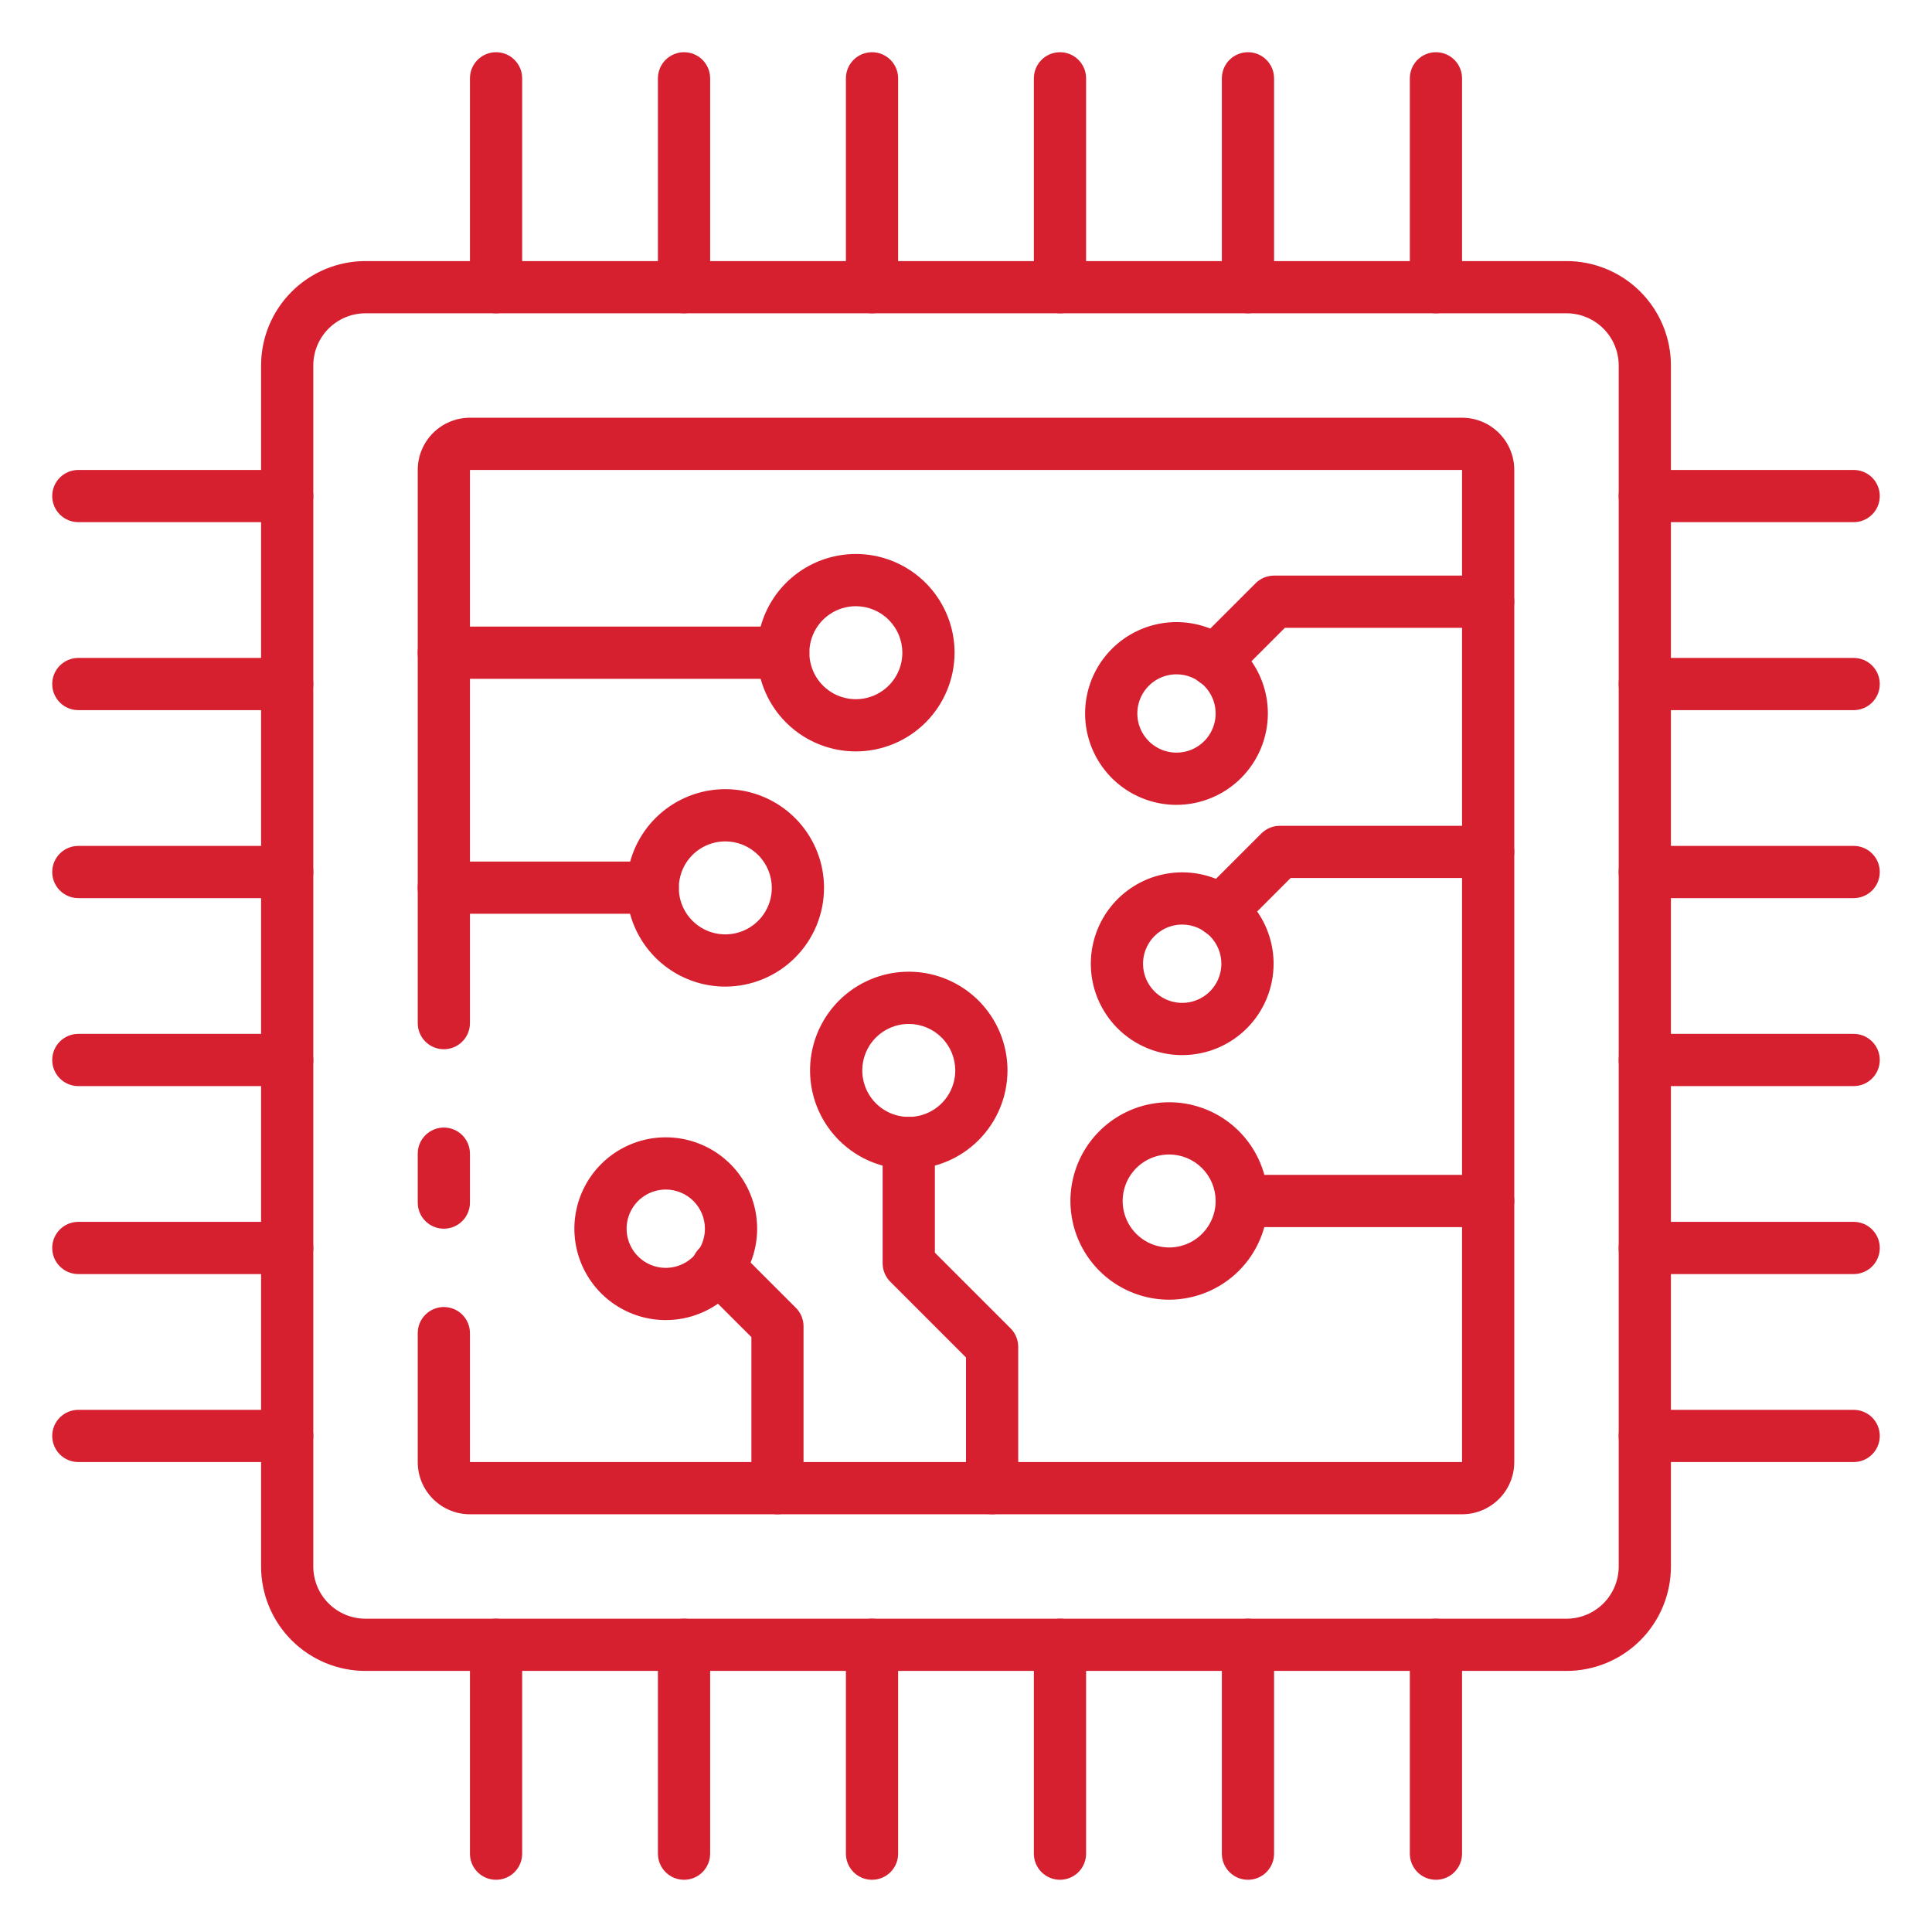 <svg width="512" height="512" viewBox="0 0 512 512" fill="none" xmlns="http://www.w3.org/2000/svg">
<path d="M415.135 442.811H96.865C89.525 442.811 82.486 439.895 77.296 434.705C72.105 429.515 69.189 422.475 69.189 415.135V96.865C69.189 89.525 72.105 82.486 77.296 77.296C82.486 72.105 89.525 69.189 96.865 69.189H415.135C422.475 69.189 429.515 72.105 434.705 77.296C439.895 82.486 442.811 89.525 442.811 96.865V415.135C442.811 422.475 439.895 429.515 434.705 434.705C429.515 439.895 422.475 442.811 415.135 442.811ZM96.865 83.027C93.195 83.027 89.675 84.485 87.08 87.08C84.485 89.675 83.027 93.195 83.027 96.865V415.135C83.027 418.805 84.485 422.325 87.08 424.92C89.675 427.515 93.195 428.973 96.865 428.973H415.135C418.805 428.973 422.325 427.515 424.92 424.92C427.515 422.325 428.973 418.805 428.973 415.135V96.865C428.973 93.195 427.515 89.675 424.92 87.08C422.325 84.485 418.805 83.027 415.135 83.027H96.865Z" fill="#D61F2F"/>
<path d="M117.622 325.618C115.787 325.618 114.027 324.889 112.73 323.592C111.432 322.294 110.703 320.534 110.703 318.699V305.733C110.703 303.898 111.432 302.139 112.73 300.841C114.027 299.543 115.787 298.814 117.622 298.814C119.457 298.814 121.217 299.543 122.514 300.841C123.812 302.139 124.541 303.898 124.541 305.733V318.699C124.541 320.534 123.812 322.294 122.514 323.592C121.217 324.889 119.457 325.618 117.622 325.618Z" fill="#D61F2F"/>
<path d="M387.46 401.298H124.541C120.871 401.298 117.351 399.84 114.756 397.245C112.161 394.65 110.703 391.13 110.703 387.46V353.294C110.703 351.459 111.432 349.699 112.73 348.402C114.027 347.104 115.787 346.375 117.622 346.375C119.457 346.375 121.217 347.104 122.514 348.402C123.812 349.699 124.541 351.459 124.541 353.294V387.46H387.46V124.541H124.541V271.139C124.541 272.974 123.812 274.734 122.514 276.031C121.217 277.329 119.457 278.058 117.622 278.058C115.787 278.058 114.027 277.329 112.73 276.031C111.432 274.734 110.703 272.974 110.703 271.139V124.541C110.703 120.871 112.161 117.351 114.756 114.756C117.351 112.161 120.871 110.703 124.541 110.703H387.46C391.13 110.703 394.65 112.161 397.245 114.756C399.84 117.351 401.298 120.871 401.298 124.541V387.46C401.298 391.13 399.84 394.65 397.245 397.245C394.65 399.84 391.13 401.298 387.46 401.298Z" fill="#D61F2F"/>
<path d="M380.54 83.027C378.705 83.027 376.945 82.298 375.648 81.001C374.35 79.703 373.621 77.943 373.621 76.108V20.757C373.621 18.922 374.35 17.162 375.648 15.864C376.945 14.567 378.705 13.838 380.54 13.838C382.375 13.838 384.135 14.567 385.432 15.864C386.73 17.162 387.459 18.922 387.459 20.757V76.108C387.459 77.943 386.73 79.703 385.432 81.001C384.135 82.298 382.375 83.027 380.54 83.027Z" fill="#D61F2F"/>
<path d="M330.724 83.027C328.889 83.027 327.129 82.298 325.831 81.001C324.534 79.703 323.805 77.943 323.805 76.108V20.757C323.805 18.922 324.534 17.162 325.831 15.864C327.129 14.567 328.889 13.838 330.724 13.838C332.559 13.838 334.318 14.567 335.616 15.864C336.914 17.162 337.643 18.922 337.643 20.757V76.108C337.643 77.943 336.914 79.703 335.616 81.001C334.318 82.298 332.559 83.027 330.724 83.027Z" fill="#D61F2F"/>
<path d="M280.907 83.027C279.072 83.027 277.312 82.298 276.015 81.001C274.717 79.703 273.988 77.943 273.988 76.108V20.757C273.988 18.922 274.717 17.162 276.015 15.864C277.312 14.567 279.072 13.838 280.907 13.838C282.742 13.838 284.502 14.567 285.8 15.864C287.097 17.162 287.826 18.922 287.826 20.757V76.108C287.826 77.943 287.097 79.703 285.8 81.001C284.502 82.298 282.742 83.027 280.907 83.027Z" fill="#D61F2F"/>
<path d="M231.093 83.027C229.258 83.027 227.498 82.298 226.2 81.001C224.903 79.703 224.174 77.943 224.174 76.108V20.757C224.174 18.922 224.903 17.162 226.2 15.864C227.498 14.567 229.258 13.838 231.093 13.838C232.928 13.838 234.688 14.567 235.985 15.864C237.283 17.162 238.012 18.922 238.012 20.757V76.108C238.012 77.943 237.283 79.703 235.985 81.001C234.688 82.298 232.928 83.027 231.093 83.027Z" fill="#D61F2F"/>
<path d="M181.276 83.027C179.441 83.027 177.681 82.298 176.384 81.001C175.086 79.703 174.357 77.943 174.357 76.108V20.757C174.357 18.922 175.086 17.162 176.384 15.864C177.681 14.567 179.441 13.838 181.276 13.838C183.111 13.838 184.871 14.567 186.169 15.864C187.466 17.162 188.195 18.922 188.195 20.757V76.108C188.195 77.943 187.466 79.703 186.169 81.001C184.871 82.298 183.111 83.027 181.276 83.027Z" fill="#D61F2F"/>
<path d="M131.46 83.027C129.625 83.027 127.865 82.298 126.568 81.001C125.27 79.703 124.541 77.943 124.541 76.108V20.757C124.541 18.922 125.27 17.162 126.568 15.864C127.865 14.567 129.625 13.838 131.46 13.838C133.295 13.838 135.055 14.567 136.352 15.864C137.65 17.162 138.379 18.922 138.379 20.757V76.108C138.379 77.943 137.65 79.703 136.352 81.001C135.055 82.298 133.295 83.027 131.46 83.027Z" fill="#D61F2F"/>
<path d="M380.54 498.162C378.705 498.162 376.945 497.433 375.648 496.135C374.35 494.838 373.621 493.078 373.621 491.243V435.892C373.621 434.057 374.35 432.297 375.648 430.999C376.945 429.702 378.705 428.973 380.54 428.973C382.375 428.973 384.135 429.702 385.432 430.999C386.73 432.297 387.459 434.057 387.459 435.892V491.243C387.459 493.078 386.73 494.838 385.432 496.135C384.135 497.433 382.375 498.162 380.54 498.162Z" fill="#D61F2F"/>
<path d="M330.724 498.162C328.889 498.162 327.129 497.433 325.831 496.135C324.534 494.838 323.805 493.078 323.805 491.243V435.892C323.805 434.057 324.534 432.297 325.831 430.999C327.129 429.702 328.889 428.973 330.724 428.973C332.559 428.973 334.318 429.702 335.616 430.999C336.914 432.297 337.643 434.057 337.643 435.892V491.243C337.643 493.078 336.914 494.838 335.616 496.135C334.318 497.433 332.559 498.162 330.724 498.162Z" fill="#D61F2F"/>
<path d="M280.907 498.162C279.072 498.162 277.312 497.433 276.015 496.135C274.717 494.838 273.988 493.078 273.988 491.243V435.892C273.988 434.057 274.717 432.297 276.015 430.999C277.312 429.702 279.072 428.973 280.907 428.973C282.742 428.973 284.502 429.702 285.8 430.999C287.097 432.297 287.826 434.057 287.826 435.892V491.243C287.826 493.078 287.097 494.838 285.8 496.135C284.502 497.433 282.742 498.162 280.907 498.162Z" fill="#D61F2F"/>
<path d="M231.093 498.162C229.258 498.162 227.498 497.433 226.2 496.135C224.903 494.838 224.174 493.078 224.174 491.243V435.892C224.174 434.057 224.903 432.297 226.2 430.999C227.498 429.702 229.258 428.973 231.093 428.973C232.928 428.973 234.688 429.702 235.985 430.999C237.283 432.297 238.012 434.057 238.012 435.892V491.243C238.012 493.078 237.283 494.838 235.985 496.135C234.688 497.433 232.928 498.162 231.093 498.162Z" fill="#D61F2F"/>
<path d="M181.276 498.162C179.441 498.162 177.681 497.433 176.384 496.135C175.086 494.838 174.357 493.078 174.357 491.243V435.892C174.357 434.057 175.086 432.297 176.384 430.999C177.681 429.702 179.441 428.973 181.276 428.973C183.111 428.973 184.871 429.702 186.169 430.999C187.466 432.297 188.195 434.057 188.195 435.892V491.243C188.195 493.078 187.466 494.838 186.169 496.135C184.871 497.433 183.111 498.162 181.276 498.162Z" fill="#D61F2F"/>
<path d="M131.46 498.162C129.625 498.162 127.865 497.433 126.568 496.135C125.27 494.838 124.541 493.078 124.541 491.243V435.892C124.541 434.057 125.27 432.297 126.568 430.999C127.865 429.702 129.625 428.973 131.46 428.973C133.295 428.973 135.055 429.702 136.352 430.999C137.65 432.297 138.379 434.057 138.379 435.892V491.243C138.379 493.078 137.65 494.838 136.352 496.135C135.055 497.433 133.295 498.162 131.46 498.162Z" fill="#D61F2F"/>
<path d="M491.243 387.459H435.892C434.057 387.459 432.297 386.73 430.999 385.432C429.702 384.135 428.973 382.375 428.973 380.54C428.973 378.705 429.702 376.945 430.999 375.648C432.297 374.35 434.057 373.621 435.892 373.621H491.243C493.078 373.621 494.838 374.35 496.135 375.648C497.433 376.945 498.162 378.705 498.162 380.54C498.162 382.375 497.433 384.135 496.135 385.432C494.838 386.73 493.078 387.459 491.243 387.459Z" fill="#D61F2F"/>
<path d="M491.243 337.643H435.892C434.057 337.643 432.297 336.914 430.999 335.616C429.702 334.318 428.973 332.559 428.973 330.724C428.973 328.889 429.702 327.129 430.999 325.831C432.297 324.534 434.057 323.805 435.892 323.805H491.243C493.078 323.805 494.838 324.534 496.135 325.831C497.433 327.129 498.162 328.889 498.162 330.724C498.162 332.559 497.433 334.318 496.135 335.616C494.838 336.914 493.078 337.643 491.243 337.643Z" fill="#D61F2F"/>
<path d="M491.243 287.826H435.892C434.057 287.826 432.297 287.097 430.999 285.8C429.702 284.502 428.973 282.742 428.973 280.907C428.973 279.072 429.702 277.312 430.999 276.015C432.297 274.717 434.057 273.988 435.892 273.988H491.243C493.078 273.988 494.838 274.717 496.135 276.015C497.433 277.312 498.162 279.072 498.162 280.907C498.162 282.742 497.433 284.502 496.135 285.8C494.838 287.097 493.078 287.826 491.243 287.826Z" fill="#D61F2F"/>
<path d="M491.243 238.012H435.892C434.057 238.012 432.297 237.283 430.999 235.985C429.702 234.688 428.973 232.928 428.973 231.093C428.973 229.258 429.702 227.498 430.999 226.2C432.297 224.903 434.057 224.174 435.892 224.174H491.243C493.078 224.174 494.838 224.903 496.135 226.2C497.433 227.498 498.162 229.258 498.162 231.093C498.162 232.928 497.433 234.688 496.135 235.985C494.838 237.283 493.078 238.012 491.243 238.012Z" fill="#D61F2F"/>
<path d="M491.243 188.195H435.892C434.057 188.195 432.297 187.466 430.999 186.169C429.702 184.871 428.973 183.111 428.973 181.276C428.973 179.441 429.702 177.681 430.999 176.384C432.297 175.086 434.057 174.357 435.892 174.357H491.243C493.078 174.357 494.838 175.086 496.135 176.384C497.433 177.681 498.162 179.441 498.162 181.276C498.162 183.111 497.433 184.871 496.135 186.169C494.838 187.466 493.078 188.195 491.243 188.195Z" fill="#D61F2F"/>
<path d="M491.243 138.379H435.892C434.057 138.379 432.297 137.65 430.999 136.352C429.702 135.055 428.973 133.295 428.973 131.46C428.973 129.625 429.702 127.865 430.999 126.568C432.297 125.27 434.057 124.541 435.892 124.541H491.243C493.078 124.541 494.838 125.27 496.135 126.568C497.433 127.865 498.162 129.625 498.162 131.46C498.162 133.295 497.433 135.055 496.135 136.352C494.838 137.65 493.078 138.379 491.243 138.379Z" fill="#D61F2F"/>
<path d="M76.108 387.459H20.757C18.922 387.459 17.162 386.73 15.864 385.432C14.567 384.135 13.838 382.375 13.838 380.54C13.838 378.705 14.567 376.945 15.864 375.648C17.162 374.35 18.922 373.621 20.757 373.621H76.108C77.943 373.621 79.703 374.35 81.001 375.648C82.298 376.945 83.027 378.705 83.027 380.54C83.027 382.375 82.298 384.135 81.001 385.432C79.703 386.73 77.943 387.459 76.108 387.459Z" fill="#D61F2F"/>
<path d="M76.108 337.643H20.757C18.922 337.643 17.162 336.914 15.864 335.616C14.567 334.318 13.838 332.559 13.838 330.724C13.838 328.889 14.567 327.129 15.864 325.831C17.162 324.534 18.922 323.805 20.757 323.805H76.108C77.943 323.805 79.703 324.534 81.001 325.831C82.298 327.129 83.027 328.889 83.027 330.724C83.027 332.559 82.298 334.318 81.001 335.616C79.703 336.914 77.943 337.643 76.108 337.643Z" fill="#D61F2F"/>
<path d="M76.108 287.826H20.757C18.922 287.826 17.162 287.097 15.864 285.8C14.567 284.502 13.838 282.742 13.838 280.907C13.838 279.072 14.567 277.312 15.864 276.015C17.162 274.717 18.922 273.988 20.757 273.988H76.108C77.943 273.988 79.703 274.717 81.001 276.015C82.298 277.312 83.027 279.072 83.027 280.907C83.027 282.742 82.298 284.502 81.001 285.8C79.703 287.097 77.943 287.826 76.108 287.826Z" fill="#D61F2F"/>
<path d="M76.108 238.012H20.757C18.922 238.012 17.162 237.283 15.864 235.985C14.567 234.688 13.838 232.928 13.838 231.093C13.838 229.258 14.567 227.498 15.864 226.2C17.162 224.903 18.922 224.174 20.757 224.174H76.108C77.943 224.174 79.703 224.903 81.001 226.2C82.298 227.498 83.027 229.258 83.027 231.093C83.027 232.928 82.298 234.688 81.001 235.985C79.703 237.283 77.943 238.012 76.108 238.012Z" fill="#D61F2F"/>
<path d="M76.108 188.195H20.757C18.922 188.195 17.162 187.466 15.864 186.169C14.567 184.871 13.838 183.111 13.838 181.276C13.838 179.441 14.567 177.681 15.864 176.384C17.162 175.086 18.922 174.357 20.757 174.357H76.108C77.943 174.357 79.703 175.086 81.001 176.384C82.298 177.681 83.027 179.441 83.027 181.276C83.027 183.111 82.298 184.871 81.001 186.169C79.703 187.466 77.943 188.195 76.108 188.195Z" fill="#D61F2F"/>
<path d="M76.108 138.379H20.757C18.922 138.379 17.162 137.65 15.864 136.352C14.567 135.055 13.838 133.295 13.838 131.46C13.838 129.625 14.567 127.865 15.864 126.568C17.162 125.27 18.922 124.541 20.757 124.541H76.108C77.943 124.541 79.703 125.27 81.001 126.568C82.298 127.865 83.027 129.625 83.027 131.46C83.027 133.295 82.298 135.055 81.001 136.352C79.703 137.65 77.943 138.379 76.108 138.379Z" fill="#D61F2F"/>
<path d="M207.568 179.893H117.622C115.787 179.893 114.027 179.164 112.73 177.866C111.432 176.568 110.703 174.809 110.703 172.974C110.703 171.139 111.432 169.379 112.73 168.081C114.027 166.784 115.787 166.055 117.622 166.055H207.568C209.403 166.055 211.163 166.784 212.46 168.081C213.758 169.379 214.487 171.139 214.487 172.974C214.487 174.809 213.758 176.568 212.46 177.866C211.163 179.164 209.403 179.893 207.568 179.893Z" fill="#D61F2F"/>
<path d="M226.809 199.133C221.635 199.133 216.577 197.599 212.275 194.725C207.973 191.85 204.62 187.764 202.64 182.984C200.66 178.204 200.142 172.944 201.151 167.869C202.161 162.795 204.652 158.133 208.311 154.475C211.969 150.816 216.631 148.325 221.705 147.315C226.78 146.306 232.04 146.824 236.82 148.804C241.6 150.784 245.686 154.137 248.56 158.439C251.435 162.741 252.969 167.799 252.969 172.973C252.962 179.909 250.203 186.559 245.299 191.463C240.395 196.368 233.745 199.126 226.809 199.133ZM226.809 160.65C224.372 160.65 221.989 161.373 219.963 162.727C217.936 164.081 216.357 166.006 215.424 168.257C214.492 170.509 214.248 172.987 214.723 175.377C215.199 177.767 216.372 179.963 218.095 181.686C219.819 183.41 222.015 184.583 224.405 185.059C226.795 185.534 229.273 185.29 231.525 184.358C233.776 183.425 235.701 181.845 237.055 179.819C238.409 177.793 239.131 175.41 239.131 172.973C239.128 169.706 237.828 166.574 235.518 164.264C233.208 161.953 230.076 160.654 226.809 160.65Z" fill="#D61F2F"/>
<path d="M394.378 325.189H329.063C327.228 325.189 325.469 324.46 324.171 323.163C322.873 321.865 322.145 320.105 322.145 318.27C322.145 316.435 322.873 314.676 324.171 313.378C325.469 312.081 327.228 311.352 329.063 311.352H394.378C396.213 311.352 397.973 312.081 399.27 313.378C400.568 314.676 401.297 316.435 401.297 318.27C401.297 320.105 400.568 321.865 399.27 323.163C397.973 324.46 396.213 325.189 394.378 325.189Z" fill="#D61F2F"/>
<path d="M309.836 344.43C304.662 344.43 299.604 342.896 295.302 340.021C291 337.147 287.647 333.061 285.667 328.281C283.687 323.501 283.169 318.241 284.178 313.166C285.188 308.092 287.679 303.43 291.338 299.772C294.997 296.113 299.658 293.621 304.733 292.612C309.807 291.603 315.067 292.121 319.847 294.101C324.628 296.081 328.713 299.434 331.588 303.736C334.462 308.038 335.997 313.096 335.997 318.27C335.989 325.206 333.231 331.855 328.326 336.76C323.422 341.664 316.772 344.423 309.836 344.43ZM309.836 305.947C307.399 305.947 305.017 306.67 302.99 308.024C300.964 309.378 299.384 311.302 298.452 313.554C297.519 315.806 297.275 318.283 297.75 320.674C298.226 323.064 299.4 325.26 301.123 326.983C302.846 328.707 305.042 329.88 307.432 330.356C309.823 330.831 312.3 330.587 314.552 329.654C316.804 328.722 318.728 327.142 320.082 325.116C321.436 323.089 322.159 320.707 322.159 318.27C322.155 315.003 320.856 311.871 318.546 309.56C316.235 307.25 313.103 305.951 309.836 305.947Z" fill="#D61F2F"/>
<path d="M192.215 261.46C187.041 261.46 181.983 259.925 177.681 257.051C173.379 254.176 170.026 250.09 168.046 245.31C166.066 240.53 165.548 235.27 166.557 230.195C167.567 225.121 170.058 220.46 173.717 216.801C177.376 213.142 182.037 210.651 187.111 209.641C192.186 208.632 197.446 209.15 202.226 211.13C207.006 213.11 211.092 216.463 213.967 220.765C216.841 225.067 218.376 230.125 218.376 235.299C218.368 242.235 215.61 248.885 210.705 253.789C205.801 258.694 199.151 261.452 192.215 261.46ZM192.215 222.977C189.778 222.977 187.396 223.699 185.369 225.053C183.343 226.407 181.763 228.332 180.831 230.583C179.898 232.835 179.654 235.313 180.129 237.703C180.605 240.094 181.778 242.289 183.502 244.013C185.225 245.736 187.421 246.909 189.811 247.385C192.201 247.86 194.679 247.616 196.931 246.684C199.182 245.751 201.107 244.172 202.461 242.145C203.815 240.119 204.538 237.736 204.538 235.299C204.536 232.032 203.237 228.898 200.926 226.588C198.616 224.277 195.483 222.978 192.215 222.977Z" fill="#D61F2F"/>
<path d="M172.973 242.162H117.622C115.787 242.162 114.027 241.433 112.73 240.136C111.432 238.838 110.703 237.078 110.703 235.243C110.703 233.408 111.432 231.648 112.73 230.351C114.027 229.053 115.787 228.324 117.622 228.324H172.973C174.808 228.324 176.568 229.053 177.866 230.351C179.163 231.648 179.892 233.408 179.892 235.243C179.892 237.078 179.163 238.838 177.866 240.136C176.568 241.433 174.808 242.162 172.973 242.162Z" fill="#D61F2F"/>
<path d="M176.433 349.835C171.644 349.835 166.962 348.415 162.979 345.754C158.997 343.093 155.893 339.311 154.06 334.886C152.227 330.461 151.748 325.592 152.682 320.894C153.617 316.197 155.923 311.882 159.31 308.495C162.696 305.108 167.011 302.802 171.709 301.868C176.406 300.933 181.275 301.413 185.7 303.246C190.125 305.079 193.907 308.182 196.568 312.165C199.229 316.147 200.649 320.829 200.649 325.619C200.649 332.041 198.098 338.201 193.556 342.742C189.015 347.283 182.856 349.835 176.433 349.835ZM176.433 315.24C174.38 315.24 172.374 315.849 170.667 316.989C168.96 318.13 167.63 319.751 166.845 321.647C166.059 323.543 165.854 325.63 166.254 327.643C166.655 329.657 167.643 331.506 169.094 332.957C170.546 334.409 172.395 335.397 174.408 335.798C176.422 336.198 178.508 335.992 180.405 335.207C182.301 334.421 183.922 333.091 185.062 331.384C186.203 329.678 186.811 327.671 186.811 325.619C186.811 322.866 185.718 320.226 183.772 318.28C181.825 316.334 179.186 315.24 176.433 315.24Z" fill="#D61F2F"/>
<path d="M206.045 401.298C204.21 401.298 202.45 400.569 201.153 399.271C199.855 397.974 199.126 396.214 199.126 394.379V354.346L185.427 340.667C184.766 340.029 184.239 339.265 183.876 338.421C183.514 337.577 183.323 336.669 183.315 335.751C183.307 334.832 183.482 333.921 183.83 333.07C184.178 332.22 184.691 331.448 185.341 330.798C185.991 330.148 186.763 329.635 187.613 329.287C188.464 328.939 189.375 328.764 190.293 328.772C191.212 328.78 192.12 328.971 192.964 329.333C193.808 329.696 194.572 330.223 195.21 330.884L210.916 346.59C212.214 347.887 212.943 349.647 212.943 351.481V394.379C212.943 396.21 212.217 397.967 210.924 399.264C209.631 400.561 207.877 401.292 206.045 401.298Z" fill="#D61F2F"/>
<path d="M311.781 213.296C306.991 213.296 302.309 211.875 298.327 209.215C294.345 206.554 291.241 202.772 289.408 198.347C287.575 193.922 287.095 189.053 288.03 184.355C288.964 179.658 291.271 175.343 294.657 171.956C298.044 168.569 302.359 166.263 307.056 165.329C311.754 164.394 316.623 164.874 321.048 166.707C325.473 168.54 329.255 171.643 331.916 175.626C334.577 179.608 335.997 184.29 335.997 189.079C335.988 195.499 333.433 201.653 328.894 206.193C324.355 210.732 318.2 213.287 311.781 213.296ZM311.781 178.701C309.728 178.701 307.721 179.31 306.015 180.45C304.308 181.591 302.978 183.211 302.192 185.108C301.407 187.004 301.201 189.091 301.602 191.104C302.002 193.117 302.991 194.967 304.442 196.418C305.893 197.87 307.743 198.858 309.756 199.258C311.769 199.659 313.856 199.453 315.752 198.668C317.649 197.882 319.27 196.552 320.41 194.845C321.55 193.139 322.159 191.132 322.159 189.079C322.159 186.327 321.066 183.687 319.119 181.741C317.173 179.795 314.533 178.701 311.781 178.701Z" fill="#D61F2F"/>
<path d="M321.937 182.085C320.569 182.084 319.231 181.679 318.094 180.918C316.956 180.158 316.07 179.078 315.546 177.813C315.023 176.549 314.886 175.158 315.152 173.816C315.419 172.475 316.078 171.242 317.045 170.274L332.751 154.568C334.048 153.271 335.808 152.541 337.643 152.541H394.378C396.213 152.541 397.973 153.27 399.27 154.568C400.568 155.865 401.297 157.625 401.297 159.46C401.297 161.295 400.568 163.055 399.27 164.352C397.973 165.65 396.213 166.379 394.378 166.379H340.507L326.829 180.058C326.188 180.702 325.426 181.213 324.586 181.561C323.746 181.909 322.846 182.087 321.937 182.085Z" fill="#D61F2F"/>
<path d="M313.296 279.614C308.507 279.614 303.825 278.194 299.843 275.533C295.86 272.872 292.756 269.09 290.923 264.665C289.091 260.24 288.611 255.371 289.545 250.674C290.48 245.976 292.786 241.661 296.173 238.274C299.56 234.888 303.874 232.581 308.572 231.647C313.269 230.713 318.139 231.192 322.563 233.025C326.988 234.858 330.77 237.962 333.431 241.944C336.092 245.926 337.513 250.608 337.513 255.398C337.513 261.82 334.961 267.98 330.42 272.521C325.878 277.063 319.719 279.614 313.296 279.614ZM313.296 245.019C311.244 245.019 309.237 245.628 307.53 246.769C305.824 247.909 304.493 249.53 303.708 251.426C302.922 253.323 302.717 255.409 303.117 257.423C303.518 259.436 304.506 261.285 305.958 262.736C307.409 264.188 309.258 265.176 311.272 265.577C313.285 265.977 315.372 265.772 317.268 264.986C319.164 264.201 320.785 262.871 321.926 261.164C323.066 259.457 323.675 257.451 323.675 255.398C323.675 252.645 322.581 250.006 320.635 248.059C318.689 246.113 316.049 245.019 313.296 245.019Z" fill="#D61F2F"/>
<path d="M323.46 248.39C322.092 248.389 320.755 247.983 319.617 247.223C318.48 246.463 317.593 245.382 317.07 244.118C316.546 242.854 316.409 241.463 316.676 240.121C316.943 238.779 317.601 237.547 318.569 236.579L334.275 220.873C335.572 219.575 337.332 218.846 339.166 218.846H394.379C396.214 218.846 397.974 219.575 399.272 220.872C400.569 222.17 401.298 223.93 401.298 225.765C401.298 227.6 400.569 229.36 399.272 230.657C397.974 231.955 396.214 232.684 394.379 232.684H342.031L328.352 246.362C327.055 247.66 325.295 248.389 323.46 248.39Z" fill="#D61F2F"/>
<path d="M240.834 309.836C235.66 309.836 230.602 308.302 226.3 305.428C221.998 302.553 218.645 298.467 216.665 293.687C214.685 288.907 214.167 283.647 215.177 278.572C216.186 273.498 218.677 268.836 222.336 265.178C225.995 261.519 230.656 259.028 235.731 258.018C240.805 257.009 246.065 257.527 250.845 259.507C255.626 261.487 259.711 264.84 262.586 269.142C265.46 273.444 266.995 278.502 266.995 283.676C266.987 290.612 264.229 297.262 259.324 302.166C254.42 307.071 247.77 309.829 240.834 309.836ZM240.834 271.353C238.397 271.353 236.015 272.076 233.988 273.43C231.962 274.784 230.382 276.709 229.45 278.96C228.517 281.212 228.273 283.69 228.748 286.08C229.224 288.47 230.398 290.666 232.121 292.389C233.844 294.113 236.04 295.286 238.43 295.762C240.821 296.237 243.298 295.993 245.55 295.061C247.802 294.128 249.726 292.549 251.08 290.522C252.434 288.496 253.157 286.113 253.157 283.676C253.153 280.409 251.854 277.277 249.544 274.967C247.233 272.657 244.101 271.357 240.834 271.353Z" fill="#D61F2F"/>
<path d="M262.919 401.298C261.084 401.298 259.324 400.569 258.027 399.272C256.729 397.974 256 396.214 256 394.379V359.743L235.935 339.678C234.638 338.381 233.909 336.621 233.908 334.787V302.911C233.908 301.076 234.637 299.316 235.935 298.019C237.232 296.721 238.992 295.992 240.827 295.992C242.662 295.992 244.422 296.721 245.72 298.019C247.017 299.316 247.746 301.076 247.746 302.911V331.971L267.811 352.035C269.097 353.321 269.825 355.061 269.838 356.879V394.379C269.838 396.214 269.109 397.974 267.812 399.272C266.514 400.569 264.754 401.298 262.919 401.298Z" fill="#D61F2F"/>
</svg>
